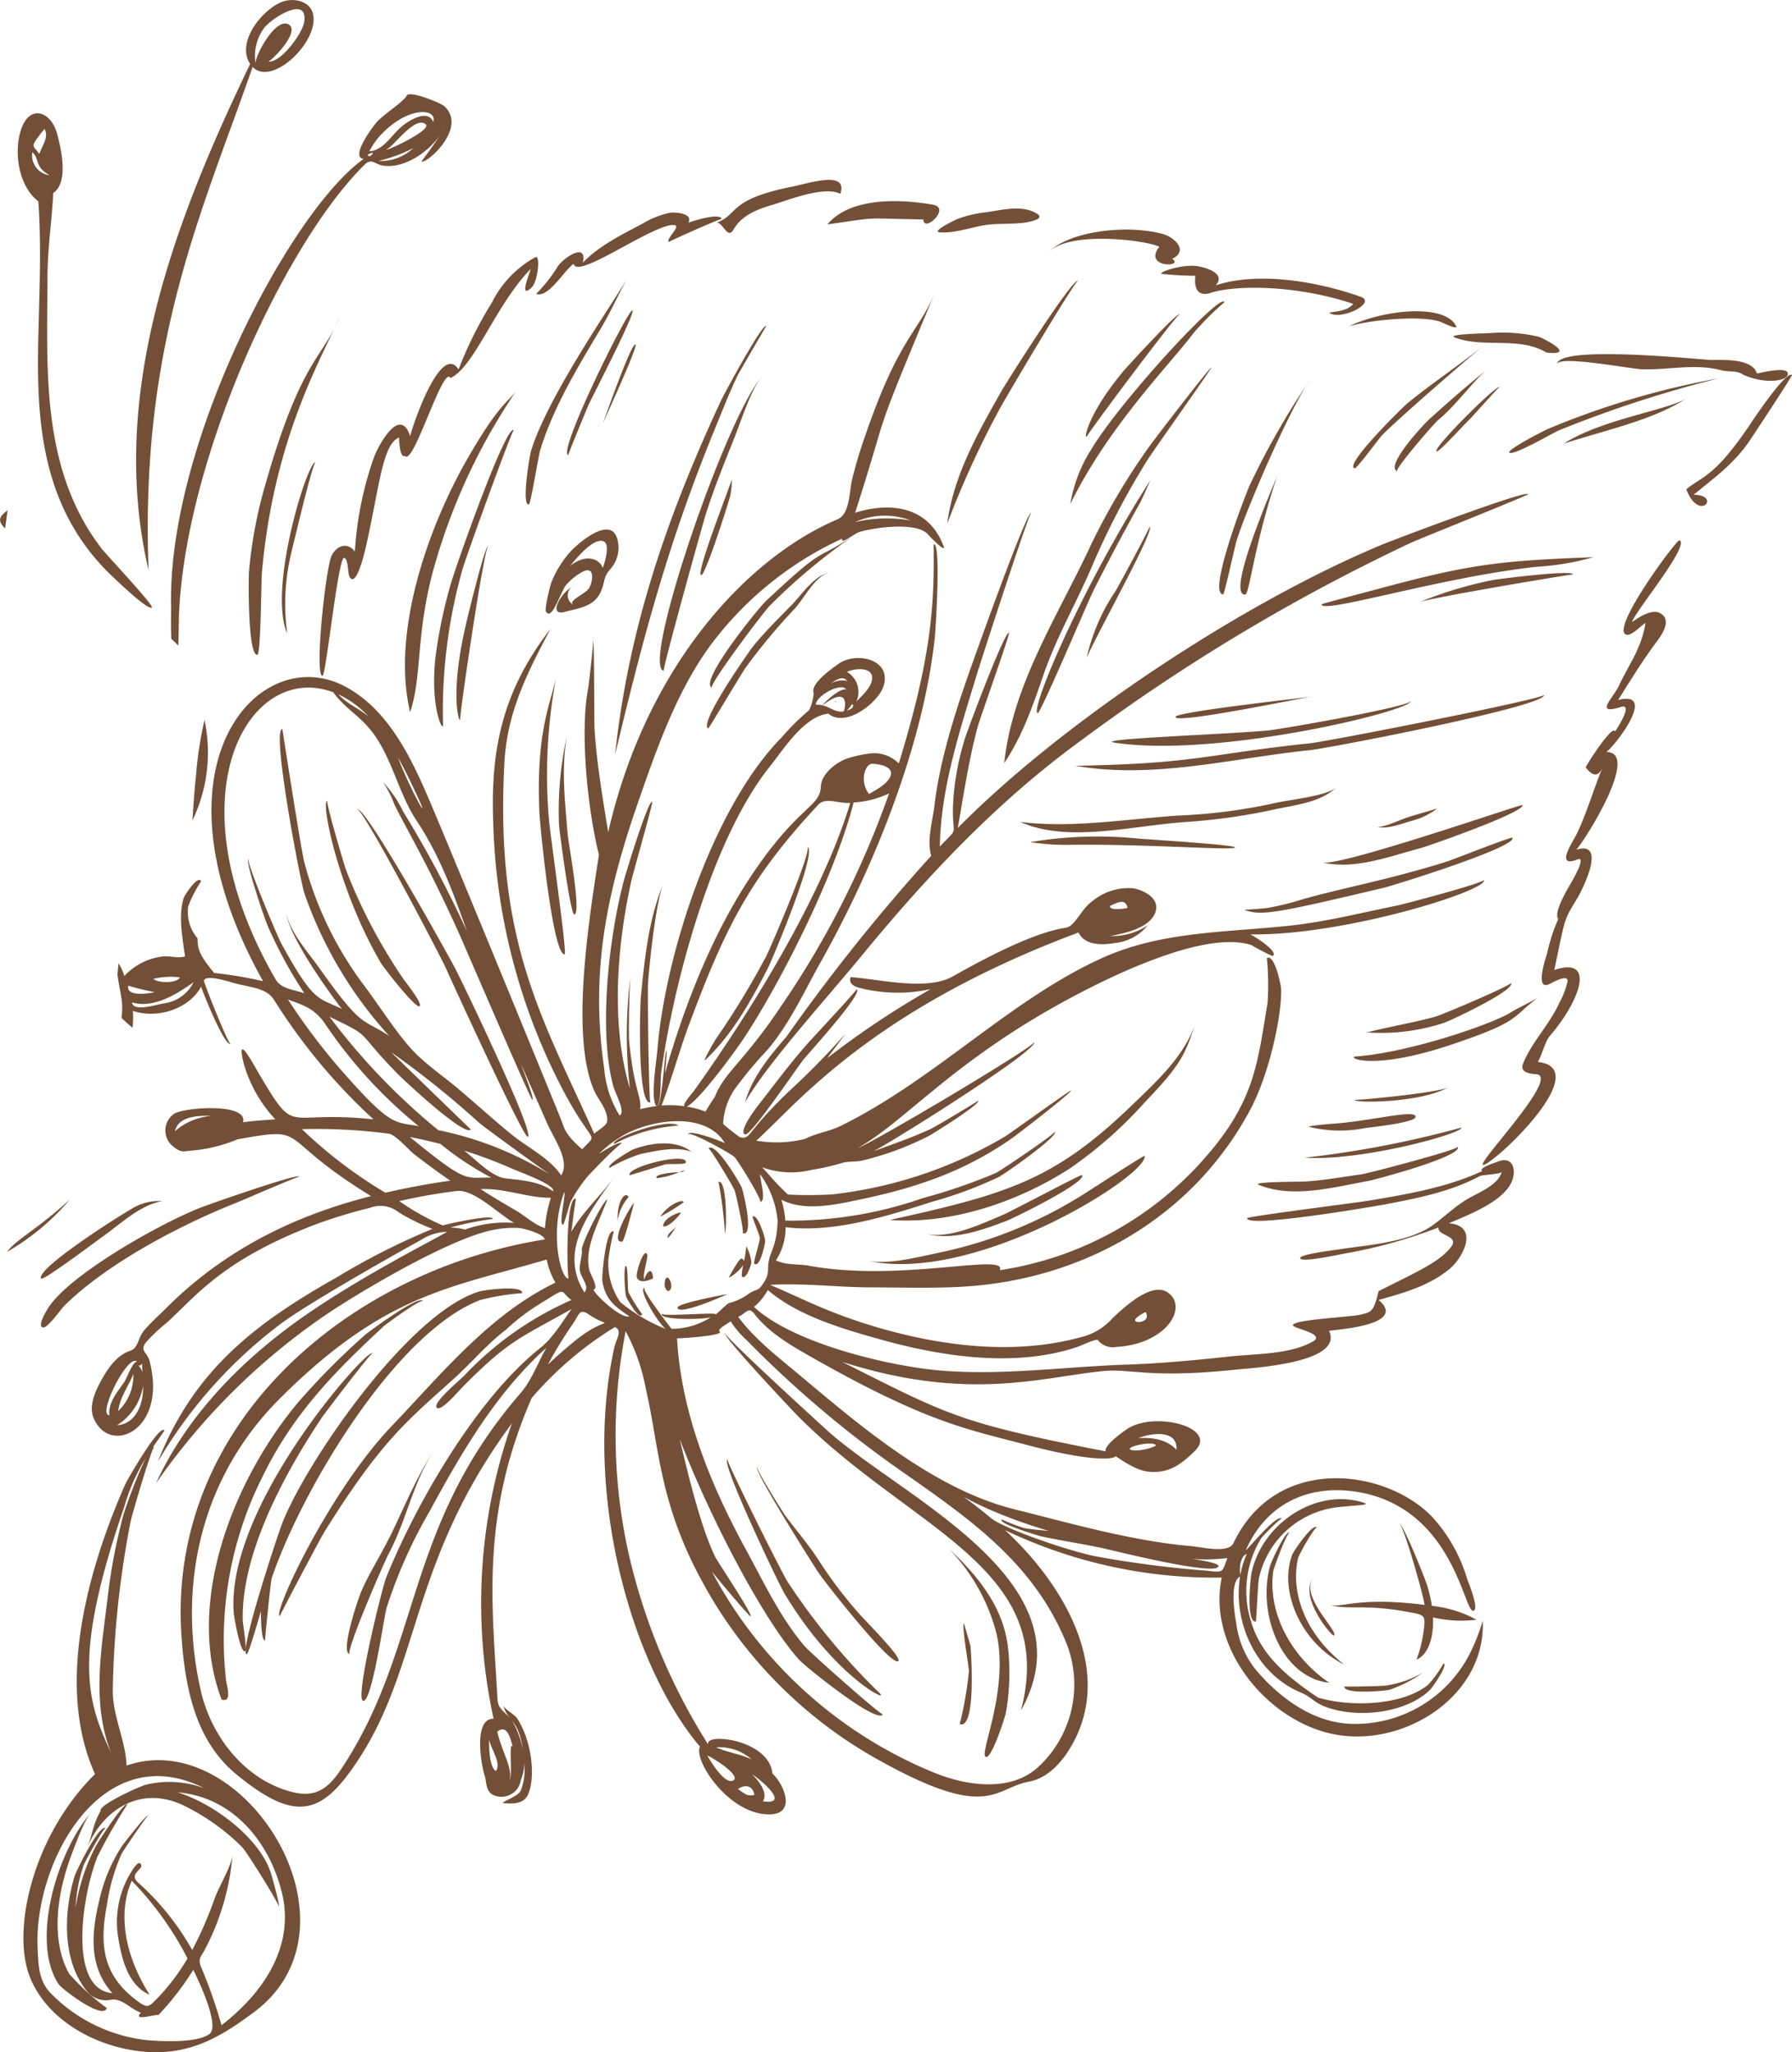 <?xml version="1.0" encoding="UTF-8"?> <svg xmlns="http://www.w3.org/2000/svg" width="204.25" height="233.844" viewBox="0 0 204.25 233.844"> <defs> <style> .cls-1 { fill: #724f36; fill-rule: evenodd; } </style> </defs> <path id="honey7.svg" class="cls-1" d="M363.906,416.219c0.483-.09,3.824-0.937,3.5.16-0.2.713-2.625,1.07-5.075-.03-0.663-.5-1.655-0.292-2.429-0.49-3.071-.816-5.955-0.031-9.1-0.125-1.217-.027-9.584-1.65-9.682-0.56,0.052-2.248,16.067-.557,17.584-0.5C359.8,414.7,363.363,414.407,363.906,416.219Zm-93.89-19.23c2.051,0.369-1.084,3.263-1.116,1.673-7.159-.111-4.682-0.331-10.94.567C260.522,396.161,266.079,396.29,270.016,396.989ZM167.109,599.052c-2.233-5.41.33-16.292,7.378-23.239-4.5-9.918-.937-23.06,3.43-32.988,0.25-.563,3.915-6.93,4.494-6.171-0.524.759-.959,1.379-1.33,1.919a0.15,0.15,0,0,1,.15-0.012c-0.224-.132-2.522,7.657-2.681,8.43a110.312,110.312,0,0,0-2.045,19.354c0.03,2.99,1.468,5.614,1.576,8.5,13.359-4.654,27.786,18.23,14.519,28.1-3.993,2.981-7.594,5.052-12.94,4.459C174.613,606.849,169.125,603.945,167.109,599.052Zm10.65-52.9a58.144,58.144,0,0,1,2.484-6.318,22.308,22.308,0,0,0-2.412,5.481c-5.948,17.289-4.273,22.169-1.471,28.172-2.242-5.508-1.213-11.522-.479-17.4A65.411,65.411,0,0,1,177.759,546.148Zm2.534,59.97c1.844,0.164,5.719.353,7.206-.665,1.3-.877-1.212-6.091-1.808-7.338a32.957,32.957,0,0,1-3.991,5.167c0.044-.22-3.082.8-1.979-0.28-1.309-.479-2.174-1.719-3.463-1.471a2.775,2.775,0,0,1-2.741-1.045c-2.768-3.454-2.642-8.912-1.332-13.119,0.174-.542,2.845-6.012,3.518-5.372-0.2-.2-2.386,3.83-2.532,4.257a17.333,17.333,0,0,0-.9,4.813,22.218,22.218,0,0,1,2.326-7.073c0.245-.479,3.236-5.079,3.577-4.737a65.052,65.052,0,0,0-3.413,5.967c-1.839,4.663-3.312,15.131,1.7,15.549-2.758-3.081-2.377-6.944-1.463-10.69a18.8,18.8,0,0,1,2.5-5.983c0.239-.354,2.864-3.723,3.022-3.559-0.056-.054-2.815,3.964-3.027,4.4a21.852,21.852,0,0,0-1.648,5.774c-0.9,4.688-.43,8.081,3.505,10.98,1.164,0.853,1.274.645,2.268-.367a24.031,24.031,0,0,0,3.41-4.512,36.688,36.688,0,0,0-6.354-8.849c-1.625,3.685-.831,8.472,2.042,13-2.438-1.072-3.168-4.016-3.564-6.4a10.824,10.824,0,0,1,1.23-7.215c0.09-.146.924-1.7,1.267-1.346,0.627,0.629-1.486,1.086-.215,2.2a30,30,0,0,1,6.135,7.659,44.777,44.777,0,0,0,2.585-5.968c0.5-1.34,1.917-3.669,2.006-4.887a28.106,28.106,0,0,1-3.09,10.673c-0.5.988-.938,1.158-0.453,2.211a56.122,56.122,0,0,1,2.286,6.534c4.663-3.587,8.377-8.909,6.9-15.036-1.393-5.8-5.586-10.974-11.9-11.5,4.121,1.283,9.382,5.209,10.65,9.261,0.11,0.37,1.074,3.729.861,3.787,0.251-.064-3.632-6.283-4.188-6.836a24.948,24.948,0,0,0-6.479-4.636c-4.723-2.382-9.187.032-11.181,4.769,0.579-1.358.738-2.876,1.561-4.222-0.277-.693,4.488-2.812,5.1-2.979a11.422,11.422,0,0,1,6.707.385c-11.648-5.88-19.42,8.362-18.989,18.192,0.08,1.815.084,3.5,1.278,4.945A18.089,18.089,0,0,0,180.293,606.118Zm-8.619-20.75c-1.5,4.117-2.28,9.372-.125,13.209a26.9,26.9,0,0,0,4.272,3.888c-0.364,1.442-5.119-2.139-5.516-2.76-3.157-4.864-.174-14.972,3.681-19.452C173.221,581.144,172.213,583.924,171.674,585.368Zm75.2-155.173c-0.428,1.545-2.888,9.173-3.312,9-0.6-.256,3.2-9.864,3.5-10.906A8.526,8.526,0,0,1,246.875,430.2Zm3.637-13.633c-1.2,1.334-2.282,4.772-3.092,6.821-1.146,2.892-2.322,5.747-3.268,8.707-0.492,1.566-5.037,17.96-4.837,17.992C236.654,449.74,246.422,421.1,250.512,416.562Zm0.465-5.733s-3.052,5.194-3.314,5.743c-0.932,1.969-1.725,4-2.553,6.016-5.337,13.041-8.171,23.787-11.342,37.033,1.554-14.682,6.12-27.531,12.091-40.37C246.214,418.511,250.576,410.423,250.977,410.829Zm-14.9,2.089c0.37,0.085-3.4,8.252-3.721,9.019C232.5,421.591,235.565,412.786,236.074,412.918Zm-0.345-3.885c0.407,0.224-4.49,9.672-4.953,10.669-0.155.336-2.421,5.794-2.352,5.817C227.123,425.232,235.29,408.794,235.729,409.033Zm-9.77,34.395c-0.389.014,0.423-3.086,0.515-3.347a11.8,11.8,0,0,1,2.212-3.587c0.791-.867,4.484-4.112,5.3-1.512a3.667,3.667,0,0,1-.8,3.557c-0.757.9-.549,1.214-0.963,2.32-0.734,1.918-2.457,2.048-4.182,2.515-2.017.554-.475-2.311,1.146-3.045a1.228,1.228,0,0,0-.144,2.26c-0.794-.427,1.21-1.188,1.719-1.865,0.455-.7.773-2.611-0.643-1.953a6.78,6.78,0,0,0-1.906,1.5C227.66,440.834,226.606,444.33,225.959,443.428Zm6.406-5.045c0.168-.537.94-2.822,0.006-3.076-1.212-.317-3.122,2.107-3.773,2.868C230.326,436.752,231.942,437.234,232.365,438.383Zm-7.239,27.658c-0.383-9.218,1.334-12.271,1.951-15.379a59.793,59.793,0,0,0-.844,16.5c0.113,1.368,2.079,15.188,1.782,15.23C226.648,482.581,225.176,467.557,225.126,466.041Zm4,11.821c-0.451.088-1.683-9.3-1.755-10.211a39.07,39.07,0,0,1,.9-10.124c-0.659,3.705-.222,7.456.084,11.181C228.417,469.622,229.946,477.687,229.123,477.862Zm3.192-67.087c-2.643,4.426-5.569,9.179-7.091,14.164-0.2.642-1.086,6.152-1.29,6.189-0.886.177,0.089-5.59,0.242-6.084,1.779-5.863,8.517-15.664,11.01-19.689C234.461,406.529,233.283,409.161,232.315,410.775ZM210.4,454.805c-2.193-9.244,2.144-21.518,7.019-29.711,3.364-5.708,4.3-5.725,5.123-6.962a68.981,68.981,0,0,0-9.614,20.906C211.035,446.366,211.767,450.7,210.4,454.805Zm8.9-19c-0.572.966-3.1,18.12-3.2,19.806-0.039.638-1.183-2.388,0.485-10.013C216.757,444.737,218.8,436.254,219.3,435.81Zm-6.024,12.862A55.519,55.519,0,0,1,215,440.318c0.395-1.524,6.252-18.234,7.225-17.666-0.176-.1-5.5,14.559-5.88,15.965a59.422,59.422,0,0,0-2.193,17.628C214.182,457.173,212.682,454.4,213.278,448.672Zm2.649-32.915a44.33,44.33,0,0,1,3.785-7.593,11.977,11.977,0,0,1,4.977-5.2c0.6-.284.26,2.78-0.411,3.429-1.613,1.554-.138-1.833-0.138-2.081-4.041,4.158-6.37,11.116-9.137,12.43-0.829-1.605-4.209,10.039-5.175,8.878-0.644.287-.662-1.87-0.69-2.108-1.877.8-2.2,5.371-3.725,12.237-0.068.329-1.13,5.121-1.919,3.623-0.216-.406-0.112-1.975-0.6-2.143-0.692-.24-2.074,13.506-2.487,13.446-0.931-.14.383-12.418,1.064-13.722,0.587-1.144,1.757-1.539,2.635-.461a39.081,39.081,0,0,1,2.222-10.839c0.511-1.318,2.937-5.793,4.081-2.286C210.677,422.152,213.905,412.61,215.927,415.757ZM193,448.265c-1.116.176-1.026-8.606-.964-9.487a51.457,51.457,0,0,1,1.911-10.063c3.709-12.95,6.093-14.168,7.829-17.664-2.124,4.62-7.008,13.461-8.273,27.913C193.428,439.879,193.38,448.2,193,448.265Zm8.776-37.214c0.314-.684.571-1.279,0.743-1.782A14.943,14.943,0,0,1,201.779,411.051Zm-2.144,15.277c-0.315-.082-2.533,9.323-2.765,10.274a24.865,24.865,0,0,0-.475,9.228C194.156,440.815,198.722,426.1,199.635,426.328ZM164.517,431.8q-0.123.971-.287,2.067C163.234,432.9,163.7,432.454,164.517,431.8Zm33.257,75.942c0-.123-6.595,2.736-7.2,2.978-6.418,2.538-14.785,6.955-19.593,11.735-0.375.372-1.946,2.643-2.465,2.461-0.645-.218.531-2.044,0.695-2.309,2.39-3.631,12.018-9.179,17-11.222C187.1,511.015,197.767,507.27,197.774,507.739Zm-29.418,11.616c-0.789-1.067,9.721-7.735,10.914-8.29a5.81,5.81,0,0,1,2.843-.542c-2.611.517-4.575,2.5-6.674,3.983C174.778,514.979,168.564,519.64,168.356,519.355Zm17.231-52.2c0.077-1,.134-2.453.413-5.152a42.236,42.236,0,0,1,.969-6.305A17.858,17.858,0,0,1,185.587,467.152ZM171.62,510.346a27.312,27.312,0,0,1-7.16,5.961C165.519,514.864,167.772,513.849,171.62,510.346Zm9.345-67.464c-0.479.33-3.926-3.009-4.4-3.448-9.423-8.841-8.7-20.8-8.46-30.51,0.109-4.018.213-8.046-.074-12.317-2.271-1.75-2.832-5.624-1.968-8.2,0.98-2.922,3.4-2.057,4.09.453,0.469,1.716,1.362,5.57-.429,6.792-0.158,3.206-.651,6.355-0.657,9.61-0.02,10.3-.832,21.813,6.175,30.91C175.687,436.763,181.257,442.685,180.965,442.882Zm-12.243-54.537c-1.815,2.271-1.292,1.78-.585,2.862C168.45,390.278,169.265,389.26,168.722,388.345Zm0.586,5.282c-1.748-.99-1.083-1.779-1.966-2.63A2.282,2.282,0,0,0,169.308,393.627Zm26.428-19.733c1.26-.517,3.256-0.206,3.6,1.378,0.7,3.143-4.709,8.313-6.884,6.009C186.7,397.807,179.6,412.7,180.59,438.625c-4.689-19.989,3.035-39.931,11.577-57.683C190.538,378.469,193.508,374.809,195.736,373.894Zm-2.954,6.978c-0.02-.967,2.309-5.249,3.757-4.438,1.365,0.767-1.657,3.9-2.294,4.244,1.449,0.142,3.947-3.287,4.1-4.6,0.366-3.077-3.952-.177-4.629.826A5.389,5.389,0,0,0,192.782,380.872Zm13.974,6.524c1.178-1.1,2.737-2.053,3.238-2.8,0.146-.733,3.887.771,4.312,1.169,2.723,2.506-2.219,6.74-2.6,6.263,0,0,1.513-1.985,2.225-3.171-1.092,1.781-3.931,4.022-6.523,3.684-1.054-.12-1.366-0.943-2.208-0.108-8.883,8.71-20.351,33.1-21.14,51.18-0.018.373-.026,2.2-0.087,3.618-0.227-.254-0.484-0.5-0.79-0.782-0.074-1.5-.019-3.186-0.029-3.651-0.423-18.653,13.677-45.2,21.952-51.03C203.45,391.577,206.4,387.72,206.756,387.4ZM214.3,388.1a3.719,3.719,0,0,1-.329.686A2.691,2.691,0,0,0,214.3,388.1Zm-1.257-.559c0.484-1.486-2.715-1.888-5.878,1.376a8.073,8.073,0,0,0-1.409,1.979c1.755-.128,2.547-2.029,4-3.071C210.537,387.263,212.4,386.116,213.045,387.544Zm-0.871.276c-1.2-1.015-3.627,2.516-4.428,2.84C207.305,391.073,212.965,388.475,212.174,387.82Zm-1.419,2.72a16.6,16.6,0,0,1-3.971,1.452A5.368,5.368,0,0,0,210.755,390.54Zm-4.568.553a0.848,0.848,0,0,0-.633.232C205.728,391.543,205.947,391.466,206.187,391.093Zm30.5,96.357c0.432-4.431.873-9.007,2.6-13.152-0.861,2.007-1.646,9.352-1.773,11.565-0.06,1.17.1,13.454,0.279,13.407C236.288,499.691,236.6,488.411,236.689,487.45Zm17.265-44.921c1.13-1.17,2.577-3.375,4.316-3.635-1.621.236-2.961,2.972-4.033,4.129a67.356,67.356,0,0,0-5.6,6.732c-0.449.619-4.186,6.922-4.246,6.908-1.182-.482,4.68-8.86,5.3-9.6C251.025,445.471,252.5,444.007,253.954,442.529Zm-3.045-.337c7.01-6.568,5.322-4.384,9.98-7.446a68.4,68.4,0,0,0-9.485,7.927c-0.734.733-7.073,9.153-6.594,9.352C243.239,451.382,250.155,442.893,250.909,442.192Zm49.028,47.961c-1.179,3.653-1.64,4.791-5.8,9.117a48.046,48.046,0,0,1-8.614,7.587c-6.225,3.976-13.745,6.322-20.452,5.815,13.862-3.035,19.014-4.7,28.014-13.464C295.787,496.589,298.746,493.837,299.937,490.153Zm-30.879,24.073c2.689,0.7,6.506-1.11,8.993-2.169,0.877-.375,8.836-4.6,8.926-4.5,0.633,0.792-7.811,4.934-8.664,5.25C275.371,513.9,272.21,515.047,269.058,514.226Zm25.058-8.855c0.541,2.118-19.385,14.744-31.65,11.919,2.352,0.543,5.845-.4,8.311-0.907a49.95,49.95,0,0,0,16.783-6.894C288.315,509.014,294.094,505.251,294.116,505.371Zm69.1-83.488c0.411-.6,4-5.966,4.689-5.494,0.092,0.06-4.428,6.912-4.881,7.571-1.763,2.578-3.957,4.128-6.329,6.077,3.223,0.026.627,3.229-.832-0.625C357.751,427.857,359.078,428.057,363.218,421.883Zm-21.844.8c-0.741.318-5.135,2.9-5.666,2.559-0.425-.274,3.857-2.473,4.358-2.694a93.218,93.218,0,0,1,19.478-5.772A135.876,135.876,0,0,0,341.374,422.681Zm-2.318-10.646c0.435,0.128,4.468,2.173.88,1.8-3.142-1.879-7.095-.481-10.427-1.707-1.065-.383,2.852-0.463,3.979-0.511A17.821,17.821,0,0,1,339.056,412.035Zm-9.379-1.11c-0.339.163-1.545-.5-1.893-0.615-2.135-.729-7.724-0.246-10.384.528C321.626,408.834,328.559,408.258,329.677,410.925Zm-33.484-10.607c1.221,0.323,3.036,1.877,1.073,2.834,1.476,0.954-3.389,1.072-1.463-1.38-1.555-.754-10.359-1.873-12.657.679C285.3,400.089,291.823,399.153,296.193,400.318Zm-19.4-1.107c-2.015.128-3.977,1.051-6,.923-1.086-.07,1.839-1.47,2.024-1.54a14.03,14.03,0,0,1,3.124-.737c1.865-.235,4.147-0.92,5.89.134,1.214,0.733-1.544,1.061-1.729,1.077C279.006,399.163,277.9,399.145,276.8,399.211Zm9.746,6.443c-0.258-.184-8.259,13.319-8.952,14.627a106.821,106.821,0,0,0-5.965,13.059c0.711-5.484,3.47-10.3,6.139-15.038C278.417,417.138,285.967,405.221,286.542,405.654Zm19.021,35.76c-2.224-.011,3.412-12.751,3.7-13.618C306.46,436.224,306.087,441.414,305.563,441.414Zm7.337-24.362c-2.294,3.348-7.088,14.381-8.3,18.246-0.176.569-1.377,6.075-1.515,6.085-1.859-.018,2.6-11.534,3.02-12.428A87.8,87.8,0,0,1,312.9,417.052Zm-25.051,19.026a76.913,76.913,0,0,1,6.742-11.449c0.561-.805,7.015-9.2,7.135-9.079,0.068,0.068-6.679,9.562-7.261,10.5a88.334,88.334,0,0,0-6.3,12.053c-1.749,4.136-4.011,8-5.5,12.26-1.267,3.677-2.412,7.055-4.534,10.243C279.03,451.8,284.164,443.917,287.849,436.078Zm6.836-2.406c0.735,0.18-5.985,12.194-7.153,14.91a22.114,22.114,0,0,1,3.266-7.547C291.168,440.414,294.785,433.7,294.685,433.672Zm0.088-5.3c0.046-.07-0.893,2.087-1.162,2.574-1.665,2.98-3.576,6.54-5.326,10.031-0.627,1.253-6.031,14.012-6.341,13.94C280.973,454.7,286.885,440.683,294.773,428.376Zm-3.174-12.3c0.525-.625,6.258-6.882,6.534-6.614-0.19-.19-9.741,12.55-10.533,13.832C287.125,424.075,287.423,421.1,291.6,416.073Zm11.607-7.966a34.6,34.6,0,0,0-3.46,3.448c-2.642,3.54-9.707,10.595-14.086,19.537A16.571,16.571,0,0,1,288,424.923C291.36,419.291,302.986,406.748,303.206,408.107Zm31.372,9.66c-0.036-.1-3.072,3.357-3.366,3.628-0.8.756-4.119,4.475-3.823,3.569C327.759,423.906,334.4,417.345,334.578,417.767Zm-16.535,9.256c-1.181-.419,5.561-7.039,6.158-7.513,2.773-2.241,5.739-4.222,8.536-6.446-1.369,1.091-9.977,8.532-11.6,10.243C320.777,423.7,318.278,427.113,318.043,427.023Zm9.612-5.571c-0.553.445-5.1,5.743-4.751,5.907-1.4-.647,3.166-5.49,3.659-5.925,2.14-1.92,4.29-3.831,6.546-5.611C331.653,416.982,329.555,419.9,327.655,421.452Zm-22.218,55.861c0.1,0.036,2.272-.128,2.831-0.218a29.828,29.828,0,0,0,3.656-.9c4.481-1.305,10.141-2.3,16.669-4.37,0.725-.22,7.348-2.862,7.446-2.7,0.621,1.008-13.385,5.39-14.657,5.694C308.966,477.761,307.362,478.056,305.437,477.313Zm30.441,8.34c0.619,0.785-6.876,4.31-7.629,4.56a22.884,22.884,0,0,1-8.793,1.084c3.108-.765,5.526-1.147,7.76-1.778C328.05,489.294,336.057,485.881,335.878,485.653Zm6.039-61.461c4.489-2.834,11.9-3.777,14.066-5.2C352.208,421.439,347.671,422.392,341.917,424.192Zm3.359,12.957a29.687,29.687,0,0,1-6.466,1.094c-11.022,1.2-24.629,5.471-24.507,4.268,0-.05,5.981-1.621,6.53-1.769C331.478,437.86,334.81,437.557,345.276,437.149Zm-2.315,1.967c-0.006-.064-15.939,2.592-17.468,3.145a44.747,44.747,0,0,1,8.458-2.532C334.79,439.6,342.867,438.559,342.961,439.116Zm-56.707,21.805c13.879-.258,14.765-1.3,26.662-2.559,2.244-.239,26.867-5.084,26.747-5.528,0.353,1.286-24.533,6.084-26.735,6.307C304.1,460.048,295.178,462.466,286.254,460.921Zm39.139,9.432c-3.478.933-7.35,2.42-11,1.584,2.092,0.481,22.731-6.691,22.792-6.539C337.5,466.187,326.461,470.073,325.393,470.353Zm-1.5-3.489c1.189-.4,2.4-0.7,3.593-1.09a8.038,8.038,0,0,1-2.9,1.414c-1.255.347-2.711,0.986-4.014,0.685C321.211,468.02,323.117,467.126,323.9,466.864ZM297.63,455.353c-0.006-.585,14.387-2.137,15.521-2.327C311.856,453.23,297.624,456.189,297.63,455.353Zm26.822-1.842c0.466,1.067-21.983,6.553-33.712,4.777-2.8-.428,12.852-0.949,17.492-1.4C309.59,456.76,324.72,454.13,324.452,453.511Zm8.6,52.756c-2.651,1.518,8.682-9.895,5.727-10.2-0.692-.062-1.944-0.164-1.523-1.214,0.98-2.454,3.055-4.5,4.146-6.954a9.051,9.051,0,0,0,.915-2.391c0.108-.988-1.875.212-2.17,0.332-1.567.621-.256-3.206-0.146-3.573a19.907,19.907,0,0,1,1.262-3.882c-0.6-.779,1.206-3.659,1.6-4.366,0.1-.174,1.641-2.848.6-2.433-2.651,1.045-.511-2.029-0.084-2.918,1.194-2.492,1.93-5.176,2.991-7.685-0.232.558-.769,1.706-1.981,0.11,0.22-.487,3.085-4.946,3.35-4.076,0.146-.2,2.142-3.239.7-2.808-3.173.971-.923-0.962-0.234-2.47,1.048-2.265,2.581-4.24,3-7.1-0.488.292-1.546,1.46-2.138,1.344-2.079-.413,5.715-10.9,6.014-10.764,1.244,0.575-5.166,8.236-5.4,9.318,0.775-.539,2.264-1.568,3.248-0.984,1.278,0.75.188,2.37-.383,3.137-1.611,2.149-3.048,4.478-4.456,6.729,4.43-1.109-.079,4.906-1.335,5.933,3.913-.008-2.44,10.053-3.434,11.126,3.488-1.059.777,4.369,0.188,5.4-1.68,2.863-1.326,1.839-2.7,8.312,4.769-1.607,2.957,3.473-.457,7.455-0.6.689-.853,2-1.414,3.022C345.165,495.353,335.271,505.013,333.049,506.267Zm2.783-17.235c0.87-.547,2.691-1.384,3.214-1.767-3.27,2.4-1.868,2.718-10.146,5.488-8.977,2.976-11.815,1.369-10.718,1.29C324.351,493.586,333.769,490.331,335.832,489.032Zm-17.805,9.946c-0.009.11,9.6-.787,10.706-1.432C325.657,499.327,318.033,499.388,318.027,498.978Zm6.959,1.971c-0.122.647-5.079,1.152-5.786,1.26a14.778,14.778,0,0,1-6.326-.144c-0.374-.109,2.4-0.341,2.735-0.365C319.92,501.411,325.166,499.98,324.986,500.949Zm4.825,3.375c0.615,1.08-9.417,3.765-10.3,3.923-3.887.7-8.56,1.991-12.37,0.429-0.934-.377,4.507-0.344,5.294-0.388,2.113-.123,4.207-0.523,6.3-0.8C319.639,507.364,329.994,504.632,329.811,504.324Zm-17.44,1.25a115.783,115.783,0,0,0,17.831-3.425C330.574,502.745,318.986,505.994,312.371,505.574Zm-18.856-36.349c0.967,0.07,10.9.715,10.91,0.978,0.017,0.414-9.285-.363-18.594-0.287a25.5,25.5,0,0,1-4.741-.3A46.041,46.041,0,0,1,293.515,469.225Zm4.478-2.639a62.5,62.5,0,0,0,10.722-1.366c1.765-.437,6.191-0.822,7.269-1.875-1.85,1.809-4.813,2.035-7.209,2.579a68.374,68.374,0,0,1-10.033,1.4c-6.522.487-13.342,2.382-18.788,0C285.965,468.035,291.843,467.005,297.993,466.586ZM261.3,486.372c0.779,0.461-5.544,7.36-6.087,8.047-0.67.844-6.026,8.759-6.635,8.509-0.781-.327,1.171-2.9,1.4-3.189,1.956-2.511,3.839-5.067,5.959-7.427C256.351,491.858,261.4,486.432,261.3,486.372Zm8.864-20.94c0.725-6,2.867-12.141,4.9-17.8,0.5-1.394,5.616-15.674,6.135-15.556-0.238-.056-5.752,16.92-6.233,18.529-1.92,6.327-4.078,12.85-4.192,19.52,2.487-2.618,1.227-.7,1.553-5.5a30.193,30.193,0,0,1,1.3-6.776c0.332-1.084,4.533-12.274,5.027-12.079,0.164,0.07-3.3,9.732-3.559,10.691-1.016,3.787-1.6,7.687-2.27,11.543,12.045-12.21,32.436-25.6,48.062-32.167,1.431-.609,16.785-6.409,16.943-5.866,0.026,0.126-12.21,5.007-13.39,5.548a219.823,219.823,0,0,0-37.475,22.446c-9.48,6.876-17.484,15.348-24.9,24.355-4.438,5.41-10.867,12.422-13.489,16.936,0.8-2.827,2.82-5.289,4.723-7.472a215.761,215.761,0,0,1,16.5-20.614C269.272,469.418,269.954,467.205,270.168,465.432Zm48.569-57.963c1.929,0.686-2.346,2.8-3.583,1.808,0.9-.14,2.13-0.214,2.736-0.993-5.619-1.93-12.686-2.31-16.186-1.278-0.415.164-2.086,0.633-1.8-1.927a37.032,37.032,0,0,1-3.8-.212c-0.54-.087,1.586-0.952,3.556-0.926,0.884,0.014,3.941.745,2.555,2.23C307.184,404.546,313.96,405.776,318.737,407.469Zm7.129,156.763A14.358,14.358,0,0,1,322,566.211c-0.543.128-5.182,0.549-5.117-.383-0.009.048,4.243-.028,4.694-0.1A11.578,11.578,0,0,0,325.866,564.232Zm-19.079-5.793c-1.16.021-.581-5.117-0.463-5.64,1.333-5.831,7.617-9.61,12.8-7.9,1.066,0.354-2.422.282-4.1,0.689a10.4,10.4,0,0,0-7.866,7.885C307.033,553.933,306.851,558.446,306.787,558.439Zm1.627-6.332c0.082-.353,1.821-4.232,2.262-3.79-0.26-.262-1.841,3.992-1.9,4.42-0.61,4.538,1.863,9.561,6.385,12.671C309.7,564.812,306.938,557.514,308.414,552.107Zm2.525-1.286c0.128-.365,2.43-3.758,2.831-3.081-0.171-.3-2.066,3.062-2.15,3.457-0.864,3.594.536,8.43,5.254,12.144C311.824,560.81,309.416,554.857,310.939,550.821Zm4.762,9.2c-0.194.2-4.482-4.867-2.039-6.9C311.259,555.125,316.248,559.455,315.7,560.024Zm7.4-12.782c0.411-.179,3,6.349,3.206,7.027a15.785,15.785,0,0,1,.555,2.38,13.526,13.526,0,0,1,5.085,1.578,13.9,13.9,0,0,1-4.957-.268c0.092,2.123-.451,4.2-1.875,4.811a14.944,14.944,0,0,0,.821-3.331c0.239-1.779.056-1.749-1.653-2.071-5.189-1-7.069-.17-9.191-0.885,1.534,0.524,3.021-.932,10.934.05C325.968,555.676,323.532,547.055,323.1,547.242ZM243.83,554.13c-5.085-9.218-4.99-15.4-6.574-22.281a22.491,22.491,0,0,0-2.289-6.5,61.878,61.878,0,0,0,.311,25.206,69.656,69.656,0,0,0,9.107,21.908c-0.57-1.418,6.923-.654,7.311,3.288,1.274,1.158,2.777,4.565-.256,4.653-4.637.129-8.79-6.156-8-7.719-7.75-9.091-13.442-28.956-9.756-45.515,0.19-.876.976-1.931,0.049-2.29a40.06,40.06,0,0,0-9.478,8.08c-5.928,13.623-4.444,23.881-3.893,34.394,0.078,1.245,1.224,1.522,1.833,2.665a10.92,10.92,0,0,1,1.072,3.088c-0.491-3.646-1.783-3.266-2.254-5.157,0.132,0.5,1.284,1.03,1.619,1.559,1.738,2.777,1.985,6.6,1.294,8.427-0.256.678-.721,1.433-2.955,1.176,0.06-.248,1.723-0.751,2.03-1.4a6.264,6.264,0,0,0,.412-3.02c0-.091-0.013-0.167-0.018-0.254a4.479,4.479,0,0,1-.37,2.019,2.233,2.233,0,0,1-2.835,1.856c-1.255-.338-1.028-1.564-1.3-2.357-0.375-1.084-1.324-6.5,1.024-6.449A61.8,61.8,0,0,1,222,535.847c-11.716,15.829-10.343,27.687-17.7,38.628-3.987,5.967-6.952,6.918-13.683,1.382-4.686-3.82-5.849-9.855-6.263-15.591-1.779-24.273,18.967-41.83,41.38-45.371-0.013-.621-2.413-1.292-3.024-1.316a11.68,11.68,0,0,0-2.959.252c-4.84,1-14.494,6.684-18.588,9.4a74.89,74.89,0,0,0-19.729,19.448c3.359-7.313,9.12-13.393,15.669-18.182,6.7-4.889,15.873-9.5,17.51-10.471a5.724,5.724,0,0,0-3.031.959c-0.593.3-12.056,6.7-15.767,9.4a53.475,53.475,0,0,0-14.168,15.837c4.14-10.521,11.208-15.83,20.4-21.016a79.317,79.317,0,0,1,10.906-5.518,22.256,22.256,0,0,1-3.887-1.913,3.3,3.3,0,0,0-3.272-.474,54.1,54.1,0,0,0-6.742,2.095c-10.277,4.045-13.113,8.028-16.453,11.04a18.136,18.136,0,0,0-2.318,2.2c-0.727.939,0.147,1.1,0.421,2.1,2.1,7.968-4.655,10.907-6.406,6.417-0.515-1.292.209-2.916,0.818-4.048,0.732-1.372,1.795-3.008,3.364-3.519,0.984-.324.866-1.45,1.6-2.323,0.747-.883,1.643-1.674,2.465-2.494,6.564-6.571,14.432-10.539,23.406-12.816-11.207-6.863-6.763-7.984-15.236-6.467a17.1,17.1,0,0,1-5.119,1.274c-1.066.073-1.284,0.352-2.392-.628a2.314,2.314,0,0,1,.284-3.549c1.05-.739,8.47-1.315,7.873.956,1.214-.177,2.45-0.234,3.673-0.337a15.49,15.49,0,0,1-3.613-6.419c-0.9-3.665,1.14.176,1.767,1.248,4.378,7.357,2.69,4.052,13.04,5.177a66.117,66.117,0,0,1-11.357-13.651c-0.8-1.28-2.717-1.422-4.137-1.773-0.806-.19-3.547-1.172-3.845-0.38,0.176,0.684,2.815,7.32,3.053,7.188-0.665.382-3.17-5.871-3.362-6.51-1.377,2.574-5.027,3.7-7.774,2.765a11.937,11.937,0,0,1-.041,1.93c-0.523-.453-0.941-0.823-1.26-1.126,0.247-1.86-.1-2.406-0.464-4.943,0.062-.6.1-1.006,0.136-1.276a6.6,6.6,0,0,1,.661,1.439,7.091,7.091,0,0,1,4.237-2.211c0.928-.143,1.834.256,2.676-0.026-0.379-2.524-.738-4.811-0.153-6.658,0.08-.258,1.633-2.7,1.98-1.893a14.326,14.326,0,0,0-1.463,2.832,4.584,4.584,0,0,0,1.056,3.656c0.036,1.181.086,1.766,1.894,3.955a46.871,46.871,0,0,1,5.574.934c-13.671-24.447-.513-38.779,9.311-33.6,4.837,2.546,7.464,7.9,9.524,12.7,3.105,7.264,15.054,36.431,15.2,36.842,0.289,0.8.411,1.558,2.34,3.214,1.873-2.051,1.323-.162-2.089-6.557a69.657,69.657,0,0,1-8.055-30.855c-0.286-7.977.982-14.731,6.52-21.863-2.516,4.8-4.936,9.305-5.246,15.316-1.064,20.156,4.175,28.711,10.243,42.181,1.224-1,1.851-1.024,1.282-2.55-0.308-.843-0.9-1.492-1.27-2.317-2.717-6.1-.7-19.022.527-26.915-1.26-4.95-2.2-13.926-1.236-18.919,0.086-.481.677-5.632,0.563-5.594,0.158-.048.112,9.457,0.176,10.339,0.273,3.875.918,7.771,1.553,11.6,4.264-18.671,15.616-31.173,26.136-35.653,1.433-.6,1.316-3.143,1.689-4.647q0.529-2.13,1.236-4.208c4.069-12.021,6.187-12.21,8.181-16.98-7.574,18.187-4.811,11.71-9.1,25.09,4.142-1.3,8.44-.663,10.091,3.841,0.3,0.82-1.7-1.251-1.805-1.388-1.234-1.422-6-.807-7.805-0.256-0.63.193-2.109,1.5-1.965,0.755a39.062,39.062,0,0,0-15.1,12.28c-3.817,5.267-6.089,11.813-8.2,17.894-3.617,10.437-5.4,19.384-3.817,30.179a11.915,11.915,0,0,0,1.755,5.372c0.744-.355-0.5-2.508-0.735-3.4-1.695-6.331-.463-17.051,1.228-23.386,0.223-.835,2.751-9.135,3.22-8.947,0.134,0.05-2.184,8.156-2.376,8.993-2.538,11.617-1.454,19.488-.16,23.654a52.692,52.692,0,0,1,.1-13.013c-0.207,1.4-.247,6.993-0.191,7.582,0.517,5.552,1.5,6.592,1.245,7.8,0.623-.146,1.248-0.27,1.877-0.354-0.739-.659.018-5.375,0.1-6.377,0.882-10.963,6.38-27.723,14.144-35.611a27.919,27.919,0,0,1,3.15-3.119,5.634,5.634,0,0,0,.527-1.938c-0.453-1.066,2.112-2.831,2.831-3.349,2.006-1.424,6.157-.523,5.1,2.607-0.619,1.833-4.285,4.723-6.259,3.073-2.763.294-5.045,3.979-6.642,5.98-6.576,8.169-10.991,24.594-12.423,34.963-0.1.763,0.03,3.2-.431,3.759,0.545-.06.82-6.317,1.054-6.265,0.076,0.022-.176,2.331-0.188,2.558,2.32-8.12,5.7-16.662,10.569-23.594,4.821-6.89,7.1-6.827,7.193-9.061,0.048-1.45,1.681-2.742,2.924-3.2a13.428,13.428,0,0,1,2.518-.581,3.956,3.956,0,0,1,3.448,1.116c3.93-12.758,4.031-18.573,3.974-24.974,0.881-.262.21,9.844,0.14,10.541-1.3,12.276-6.919,26.219-13.016,37.067-1.9,3.389-3.51,6.968-6.031,9.961a46.836,46.836,0,0,0-3.831,4.6,7.726,7.726,0,0,0-1.26,3.878,22.224,22.224,0,0,0,1.909,1.516c1.353,0.287.512-.434,5.925-5.534,5.641-5.223,8.085-8.929,4.038-3.479a99.127,99.127,0,0,1,11.789-7.859,17.475,17.475,0,0,1-7.73-.052c-0.367-.094-1.731-0.279-1.4-1.32,3.3,0.239,8.662,1.6,11.636-.074,3.719-2.093,9.214-5.007,12.879-5.546,1.058-.148,1.756-2.091,2.922-2.932a6.515,6.515,0,0,1,4.692-1.577c1.4,0.219,3.359,1.272,2.5,3-0.792,1.573-3.338,2.134-5.031,2.449a7.229,7.229,0,0,0,4.266-1.22,5.481,5.481,0,0,1-3.727,2.014c-1.4.248-3.427,0.32-4.162-1.195-23.891,8.923-32.3,19.795-36.725,23.713a13.234,13.234,0,0,0,5.59-.207c1.483-.737,2.645-0.78,4.156-1.528,10.692-5.3,19.241-14.348,29.632-19.051,6.973-3.173,14.562-2.91,21.924-3.764,3.975-.468,7.817-1.444,11.728-2.233,0.859-.176,10.1-2.62,9.9-2.934,0.686,1.152-15.932,6.4-26.643,6.217,0.325,0.1,3.4,2.021,2.547,2.471a26.446,26.446,0,0,1-2.407-1.253c-5.29-1.718-15.9,3.49-20.792,6.121-13.288,7.154-18.635,13.979-24.076,17.008,1.943-.717,20.361-11.667,20.115-12.084,0.527,0.908-16.558,11.613-18.332,12.448,2.2-.789,4.411-1.556,6.542-2.539,0.515-.236,5.438-3.183,5.4-3.221,0.357,0.335-5.171,3.788-5.692,4.058a34.246,34.246,0,0,1-7.356,2.728c-1,.252-1.645.072-2.42,0.3a26.794,26.794,0,0,1-3.515.8,9.768,9.768,0,0,1-5.648-.3c0.722,0.707,1.288,1.55,2.955,3.111a47.406,47.406,0,0,0,5.03-.016,49.436,49.436,0,0,0,19.726-6.608c0.705-.435,7.431-5.308,7.5-5.226,0.175,0.157-6.245,5.12-6.878,5.547-3.932,2.686-8.7,5.127-17.155,6.865-2.782.585-6.32,1.4-8.977,0.025a10.51,10.51,0,0,1,.459,2.385,46,46,0,0,0,15.645-2.558,64.31,64.31,0,0,0,8.339-2.866c0.665-.33,6.9-4.557,6.726-4.721,0.5,0.485-5.73,4.839-6.373,5.17a47.366,47.366,0,0,1-7.7,2.85c-5.089,1.636-11.168,3.543-16.61,2.874a6.836,6.836,0,0,1-1.094,3.772c1.054,0.57,2.547.4,3.7,0.606,10.484,1.941,22.725-1.514,21.808.519a38.746,38.746,0,0,0,23.352-12.764c5.748-6.534,6.012-10.823,7.174-17.712a32.244,32.244,0,0,0-.084-5.095c0.889-.477,1.6,3.062,1.622,3.5,0.115,2.809-1.281,9.629-3.552,13.848-6.624,12.337-19.133,19.3-32.686,20.1-3.527.206-7.091,0.086-10.622,0.078-3.672-.01-7.509-0.5-11.386-0.282,3.965,1.672,6.731,3.259,12.613,4.955,7.321,2.085,15.371,3.03,22.754,1.021a7,7,0,0,0,3.636-2.147c1.234-1.16,4.509-4.314,6.382-2.918,2.3,1.7-.28,5.842-5.9,6.157a2.209,2.209,0,0,1-2.136-.781c-0.106-.2-1.915.642-2.266,0.765-7,2.377-15.3,1.179-22.431-.813-4.29-1.194-9.477-2.691-12.914-5.657a6.381,6.381,0,0,1-1.567,1.925c4.32,4.087,15.319,6.781,21.413,7.267,7.021,0.558,14-.441,20.961-0.685,3.969-.129,7.918-0.5,11.86-0.93,2.9-.316,6.86-0.212,9.469-1.71,1.411-.8-1.749-1.4-2.184-1.737-0.97-.715,6.483-1.034,7.616-1.318,1.19-.308,1.481-0.242,2.05-2.677,4.511-2.271,6.91-3.317,8.231-5,1.082-1.351-1.569-1.278-1.4-2.265a55.943,55.943,0,0,1-10.479,2.94c-0.649.1-4.963,1.088-5.282,0.6-0.272-.453,3.8-0.939,4.3-1.021,3.266-.5,8-0.8,10.744-2.726,1.411-1,2.607-2.213,4.118-3.085,1.162-.673,3.464-1.568,3.8-3.05-0.122.31-2.2,0.317-2.546,0.517-3.266,1.761-7.1,2.506-10.724,3.2-1.194.221-15.869,2.74-15.741,1.571,0.022-.195,12.585-1.779,13.809-1.985,4.383-.735,8.927-1.493,12.991-3.381-0.542-.345,1.546-0.974,1.707-1.052,1.65-.713,2.185.711,1.731,2.045-0.838,2.462-5.094,4.014-7.251,4.959,3.5,0.275,1.672,3.908.029,5.248-2.316,1.889-5.207,2.7-8.034,3.483,3.266,2.772-4.224,3.333-5.654,3.521,1.773,3.7-9,4.244-10.656,4.426-9.848,1.033-11.927-.16-15.166.167-6.987.707-15.377,3.51-29.668-1.056,12.136,6.108,13.376,6.96,30.039,10.2-0.255-.665,2.11-2.348,2.628-2.664,3.223-1.887,10.238-.021,7.519,2.632-1.413,1.376-2.762,2.461-4.88,2.375-0.867-.027-1.867-0.244-4.123-1.79-0.313.4-3.087,0.6-10.409-1.362-6.441-1.7-11.151-2.466-24.351-9.979-2.253-1.275-4.807-2.768-6.384-4.829-0.733-.949-0.907-0.144-1.889.277,1.771,2.439,4.55,4.606,6.847,6.519,7.286,6.117,15.516,13.131,24.625,15.416,6.55,1.636,13.386,3.609,20.124,4.2,1.315,0.11,4.284.875,4.855-.346,4.911-10.252,17.449-8.433,22.664-2.969a18.1,18.1,0,0,1,3.905,6.842c0.185,0.575,1.322,3.287.9,3.756-1.107,1.233-1.941-11.152-12.772-13.353-5.826-1.166-10.885,1.069-13.292,6.539,0.14,0.016,3.639-4.3,4.1-3.559-0.111-.176-2.185,1.962-2.351,2.207a11.471,11.471,0,0,0-1.2,9.311c1.026,3.6,3.5,6.028,7.694,8.837,3.7,1.1,9.607.915,12.541-1.464a12.937,12.937,0,0,0,1.755-2.434c0.567,0.145-1.314,2.8-1.535,3.009-2.671,2.61-8.109,3.327-11.871,1.955-1.349-.5-1.687-1.164-2.872-1.653-5-2.069-7.77-7.9-6.91-13.213-1.18.625-.673,4.05-0.435,5.342a10.554,10.554,0,0,0,2.138,5.175c2.821,3.381,6.84,6.333,11.423,6.277a14.642,14.642,0,0,0,13.062-8.017,21.585,21.585,0,0,0,1.468-3.748c0.363,8.46-8.641,14.265-16.456,13.033-7.928-1.25-15-9.894-13.288-17.941a55.334,55.334,0,0,1-24.705-5.406c6.49,5.968,12.525,15.79,7.646,24.451-1.076,1.895-2.663,3.773-4.909,4.206-3.979.758-4.576,4.391-16.406-2.063A51.046,51.046,0,0,1,243.83,554.13Zm1.448,18.634c1.335,0.6,2.707.737,4.052,1.38A5.542,5.542,0,0,0,245.278,572.764Zm4.086,3.067c0.639,0.617,1.91,2.083,1.246,3.082C253.832,579.382,250.354,576.434,249.364,575.831Zm0.276,2.357c-0.132-.765-0.7-1.4-1.875-0.685C248.718,578.237,248.926,578.314,249.64,578.188Zm-2.47-1.626c1.182-.5-2.535-2.782-2.893-2.854C244.593,574.26,246.2,576.97,247.17,576.562Zm-25.419-.054c0.349-.529-0.144-4.737.349-3.776-0.313-1.278-.737-2.6-1.773-1.736C220.942,573.443,222.07,575.082,221.751,576.508ZM219.4,571.9c-0.012,1.376.12,3.211,0.783,3.563C220.806,574.565,219.734,573.2,219.4,571.9ZM176.132,534.92c-0.2-1.37.95-2.728,1.673-3.75,0.276-.39,1.018-2.5,1.488-2.335C178.272,527.763,174.665,534.97,176.132,534.92Zm1-.475a5.586,5.586,0,0,0,1.723-4.208C178.3,531.6,177.284,532.959,177.132,534.445Zm2.294-5.217a2.345,2.345,0,0,1,.465.8C179.771,528.19,180.027,529.445,179.426,529.228Zm-2.447,6.843c2.115-.147,3.044-2.328,2.99-4.524A6.519,6.519,0,0,1,176.979,536.071Zm6.617-33.52a7.186,7.186,0,0,1,4.179-1.736C186.061,500.756,184,500.881,183.6,502.551Zm-2.317-15.846a25.191,25.191,0,0,1-3-.737C177.957,487.3,180.748,486.859,181.279,486.705Zm-0.134-1.5c0.487,0.457,2.595.553,3.036-.172A8.114,8.114,0,0,0,181.145,485.2Zm-2.449,2.68c0.169,1.114,2.687.255,3.675,0.1a4.4,4.4,0,0,0,3.344-2.4C183.79,486.943,181.169,488.607,178.7,487.882Zm88.773-54.913a8.2,8.2,0,0,0-6.356.182A15.6,15.6,0,0,1,267.469,432.969Zm-9.176,18.623a2.459,2.459,0,0,1,1.909-.338C259.738,450.584,258.944,451.119,258.293,451.592Zm2.967,2.007c0.647-.675,1.823-1.691,1.8-2.732-0.018-1.292-2.156-1.038-2.873-.647A2.629,2.629,0,0,1,261.26,453.6Zm-0.473.27a4.554,4.554,0,0,1-.609.753C260.661,454.476,261.1,454.23,260.787,453.869Zm-0.978.849c0.217-.364.709-3.1-2.374-0.7-0.105-.072,1.947-2.039,2.68-1.8-0.581-.881-3.56.793-3.456,1.742C258.026,453.873,258.679,454.93,259.809,454.718Zm32.365,22.4c-0.24-1.108-1.072-.659-1.982-0.251C289.968,477.479,291.962,477.185,292.174,477.115Zm2.064,46.046a4.1,4.1,0,0,0-1.052.665C292.407,524.591,295.013,524.471,294.238,523.161Zm-0.83,14.373c0.52-.036,2.9-0.241,4.339,1.321C297.9,536.426,294.685,537,293.408,537.534Zm2.006,0.841c-0.158-.561-3.1.024-2.991,0.4C292.751,539.108,294.488,538.885,295.414,538.375Zm9.622,14.729a10.452,10.452,0,0,1,.723-2.386C305.052,550.937,304.863,552.357,305.036,553.1ZM229.173,526.46c3.993-3.231,4.422-1.109,1.491-3.087-0.992-.665-1.064.208-1.661,1.062a47.418,47.418,0,0,0-2.894,4.712Q227.6,527.732,229.173,526.46Zm-33.513,6.451c-9.119,9.036-11.838,21.354-9.123,33.378,1.176,5.213,5.021,10.2,10.417,11.566,2.988,0.766,4.38-.719,5.869-3.034,8.861-13.654,6.989-27.2,20.149-42.4,1.3-1.492,1.971-3.459,2.963-5.189-5.766,5.185-9.7,11.975-13.36,18.721A55.377,55.377,0,0,0,207.71,556.9c-0.311,1.116-1.635,10.628-2.647,10.574-1.028-.052,2.142-12.9,2.623-14.089,3.3-8.162,10.131-20.214,17.532-26.113,1.567-1.268,2.4-2.836,3.594-4.457-6.02,3.392-7.151,3.565-12.4,8.855-0.338.323-2.708,3.159-3.021,2.3-0.22-.635,2.689-3.07,3.162-3.543a37.48,37.48,0,0,1,12.24-8.638c-1.384-.962-0.427-1.549-3.107.136A24.776,24.776,0,0,0,221.3,525.2c-2.047,1.54-3.717,3.548-5.763,5.422-5.289,4.8-8.3,6.986-14.883,17.555-0.507.811-5.154,9.616-5.106,9.63-0.863-.224,5.6-14.157,12.742-21.638,5.6-5.854,11.194-12.778,18.678-16.353a8.63,8.63,0,0,1-1-2.638C215.012,520.412,207.633,521.022,195.66,532.911Zm13.316-36.889c-5.034-5.138-2.645-4.042-7.76-6.508a73.805,73.805,0,0,0,12.394,12.923,38.713,38.713,0,0,1,12.75,5.067c-2.188-1.53-7.493-5.379-8.113-5.926a105.383,105.383,0,0,0-9.982-8.008c0.785,0.8,9.052,8.787,9.052,8.787C216.622,503.238,209.657,496.713,208.976,496.022Zm1.4,7.2c6.611,5.406,6.214,4.577,9.267,4.619a35.167,35.167,0,0,1-5.781-3.832C212.7,503.707,211.545,503.44,210.377,503.22Zm11.757,3.653a52.386,52.386,0,0,0-5.56-2.1c1.258,0.96,3.12,2.981,4.707,3.157,1.831,0.212,3.888.334,5.427,1.48C227,508.676,222.988,507.252,222.134,506.873Zm3.637,6.714a14.648,14.648,0,0,1,.677-3.447c-2.715.018-5.238-1.113-8-.987,1.353,0.9,2.766,1.71,4.166,2.535C223.587,512.275,224.757,513.345,225.771,513.587Zm-11.658-.292c0.485-.155,5.7-1.328,5.721-0.746a37.505,37.505,0,0,0-4.875.988,7.081,7.081,0,0,1,1.695.224,13.7,13.7,0,0,1,5.59-.761c-1.713-.973-4.564-3.854-6.506-3.635a63.317,63.317,0,0,0-6.578,1.158A28.762,28.762,0,0,0,214.113,513.295Zm-16.041-10.974a51.729,51.729,0,0,0,9.514,7.244c2.438-.569,4.9-1.019,7.389-1.37q-2.107-1.465-4.124-3.03c-0.669-.523-2.1-2.225-2.9-2.331A63.938,63.938,0,0,0,198.072,502.321Zm4.9-6.239c5.306,6,5.7,5.39,8.405,5.9a53.473,53.473,0,0,1-10.743-11.772c-1.14-1.607-2.31-1.991-4.152-2.658A71.21,71.21,0,0,0,202.969,496.082Zm-0.739-43.308c0.971,1.105,2.376,1.61,3.476,2.568A11.47,11.47,0,0,0,202.23,452.774Zm8.335,10.206c-0.485-1.023-1-2.037-1.553-3.024C210.388,463.69,213.526,469.13,210.565,462.98Zm15.5,38.784c-5.813-13.163-1.278-2.985-1.733-2.78-0.164.076-7.872-17.918-8.572-19.442-3.444-7.575-5.6-11.09-7.141-14.19a12.235,12.235,0,0,0-1.295-2.558,13.1,13.1,0,0,1,2.287,3.347,126.471,126.471,0,0,1,7.292,13.694c-1.589-4.437-3.118-8.689-5.743-12.625-2.218-3.342-2.907-7.733-5.558-10.725-1.281-1.442-2.809-2.341-3.959-3.944-9.712-3.649-18.673,11.881-6.56,32.737,0.631,1.07,2.106,1.158,3.255,1.557a51.279,51.279,0,0,1-4.2-7.743c-0.271-.613-2.655-7.533-2.154-7.607-0.421.068,3.3,8.886,3.711,9.644,3.725,6.791,4.163,6.153,6.92,7.488-1.642-2.106-6.014-8.253-6.319-10.907,0.381,2.169,2.608,4.624,3.735,6.228,4.981,7.053,4.9,5.71,7.982,7.756a46.859,46.859,0,0,1-9.677-16.29c-0.5-1.548-3.758-18.66-2.5-18.673,0,0,2.146,13.846,2.5,15.17a40.664,40.664,0,0,0,6.717,13.916c1.731,2.288,3.227,4.7,5.075,6.9,1.639,1.955,3.843,3.389,5.789,5.031,2.045,1.729,4.017,3.533,6.091,5.218,1.743,1.42,4.374,2.71,5.612,4.637C228.652,505.912,226.839,503.5,226.069,501.764Zm30.871-36.428c-7.954,8.507-10.677,14.212-14.713,24.98-1.146,3.076-1.992,6.251-3.166,9.313a11.4,11.4,0,0,1,2.623.084c-0.277-.236.9-1.508,1.018-1.68,6.628-9.263,14.681-22.308,17.868-32.888C259.258,465.25,257.769,464.47,256.94,465.336Zm6.125-4.643c-0.81-.018-1.471,2.011-0.354,3.441,0.809-.493,2-1.066,2.408-1.971C265.664,461,263.812,460.7,263.065,460.693Zm-10.2,27.353a103.635,103.635,0,0,0,12.13-23.988,10.62,10.62,0,0,1-4.041,1.035c-2.3,8.913-8.8,21.321-12.6,27-0.968,1.437-4.992,6.958-6.416,7.661a9.552,9.552,0,0,1,2.128.573c0.335-.575.687-1.135,1.066-1.675C246.245,495.781,248.415,494.739,252.86,488.046Zm-3.833,33.006c0.958-.6.958-0.2,1.549-1.048,0.878-1.259.491-1.564,0.705-2.671,0.231-1.236.9-1.715,1.006-4.573a10.781,10.781,0,0,0-1.981-5.284c-0.133.2,0.791,3.065-.022,3.149,0.376-.03-2.537-4.761-2.92-5.134s-5.314-3.134-5.3-2.533c-0.005-.753,3.924.8,4.212,0.959-2.224-3.7-8.433-2.658-11.487-.945a13.182,13.182,0,0,0-2.873,2.174c0.884-.576,2.516-1.543,2.615-1.175-0.064-.264-3.641,3.409-3.919,3.764a16.735,16.735,0,0,0-1.93,2.874c-0.134.278-.721,2.568-0.837,2.593-0.579.117,0.316-3.338,0.124-3.725-1.756,4.765-.361,9.951.484,9.871-0.186-.782-0.326-9.372.854-9.1-0.048-.012-0.5,3.433-0.525,3.756,1.353-2.386,3.5-4.244,4.935-6.3-2.789,3.988-6.474,8.4-3.452,13.227,0.641-.781-0.415-1.6-0.525-2.542-0.072-.609.329-1.919,0.226-2.269-0.134-.617,2.569-5.927,2.906-5.748-1.377,3.441-2.573,5.608-2.046,8.025,0.084,0.408,1.162,2.125.445,2.209,0.461,0.847,3.228,3.355,4.123,3.045-1.48-1.014-2.722-1.759-3.087-4.026-0.08-.511.413-6.117,1.3-5.632a22.974,22.974,0,0,0-.619,3.283,7.778,7.778,0,0,0,1.363,4.75,18.977,18.977,0,0,0,5.235,3.077c-0.717-.335-3.35-4.605-2.443-4.729-0.556.082,3.052,4.7,3.052,4.7a8.288,8.288,0,0,0,4.5-1.333c-0.613.278-6.061,0.394-5.592-.417-0.248.433,6.574-.218,6.089,0.124,0.365-.212,1.333-1.274,1.569-1.31A6.429,6.429,0,0,0,249.027,521.052Zm39.392,29.923a120.8,120.8,0,0,0,12.794,1.662c1.877,0.193,1.715.279,2.334-1.44a20.717,20.717,0,0,1-4,.092c0.344,0.073,3.022.421,2.979,0.822-0.146,1.205-11.99-1.779-13.172-2.039-2.37-.511-4.765-0.852-7.135-1.377-0.224-.055-4.945-1.471-4.376-1.894a22.832,22.832,0,0,0,2.517.969c0.945,0.174,1.9.237,2.851,0.339-10.2-3.027-12.286-6.194-6.574-1.442C277.953,547.748,284.925,550.242,288.419,550.975Zm-6.171,23.784a12.79,12.79,0,0,0,2.811-14.2c-3.767-8.953-10.982-13.886-18.65-19.26a124.807,124.807,0,0,1-17.644-14.925,10.811,10.811,0,0,1-1.83-2.152c-0.753.525-1.587,0.916-1.216,1.206,0.213,0.427-4.478.757-4.9,0.721,0.481,8.508,3.8,16.654,7.844,24.061,2.048,3.753,3.882,7.685,6.659,10.982,0.709,0.833,8.842,8.017,8.962,7.811-0.657,1.16-8.832-5.42-9.559-6.229-4.027-4.485-10.02-15.875-13.6-25.133,1.038,4.426,2.522,10.378,4.07,13.458,0.317,0.629,4.306,6.557,4,6.734-0.114.068-4.041-4.619-4.405-5.1a50.128,50.128,0,0,0,25.145,22.839C273.791,577.19,279.077,577.984,282.248,574.759Zm-25.356-21.976c-0.543-.825-7.516-11.814-6.941-11.981-0.261.074,2.949,5.226,3.284,5.666,1.31,1.741,2.743,3.4,3.9,5.242a50.143,50.143,0,0,0,4.558,5.955c0.479,0.554,4.677,4.768,4.372,5.233C265.416,563.872,257.5,553.725,256.892,552.783Zm-10.606-27.235c-0.331.2,11.655,11.117,11.946,11.371,8.841,7.728,29.918,17.126,21.788,31.649,4.268-16.313-12.352-20.453-25.332-33.46C254,534.419,245.89,525.8,246.286,525.548Zm32.3,36.253a26.263,26.263,0,0,1-.29,7.06c-0.084.438-1.7,5.506-2.329,4.963-0.643-.515,2.719-7.743,1.251-14.087a21.693,21.693,0,0,0-5.36-9.551C275.241,553.328,278.2,557.037,278.585,561.8Zm-5.037-3.141c-0.042,0,.695,2.373.72,2.61,0.086,0.749.659,9.5-1.227,8.842a41.645,41.645,0,0,0,1.05-6.035C274.085,563.575,273.22,558.676,273.548,558.66Zm-20.117-4.745a75.535,75.535,0,0,0,10.481,12.675c1.2,1.184-5.069-1.789-10.815-11.3-0.72-1.2-7.336-15.108-6.53-15.332C246.349,540.017,252.708,552.771,253.431,553.915Zm-5.237-36.839a0.416,0.416,0,0,1,.259.283,10.88,10.88,0,0,0,.252-1.689,4.805,4.805,0,0,1,.591,1.849c-0.008.186-.611,2.1-1.1,1.566a5.363,5.363,0,0,1,.18-1.329c-0.367.748-1.8,1.7-1.617,1.385C246.911,518.891,247.942,516.95,248.194,517.076Zm2.669-1.993c-0.01.263-.562,3.1-1.246,2.576-0.145-.106.659-2.524,0.639-2.926-0.008-.325-0.9-2.412-0.828-2.454C250.021,511.941,250.887,514.7,250.863,515.083Zm-2.569-.911c0.234,0.086-.749-4.477-0.924-4.909-0.19-.447-2.827-4.9-2.969-4.733,0.737-.9,3.626,3.982,3.811,4.491C248.332,509.353,249.692,514.668,248.294,514.172Zm-11.645-9.015a18.182,18.182,0,0,0-3.513,1.572c-0.437-.316,2.335-1.951,2.591-2.053,1.406-.595,4.689-1.385,6.712.2C240.6,504.27,238.492,504.792,236.649,505.157Zm4.344-3.247a18.527,18.527,0,0,0-7.36,2.115C233.17,503.421,239.686,501,240.993,501.91Zm-5.7,8.156a5.215,5.215,0,0,0-1.25,2.7C233.99,510.208,235.052,509.391,235.288,510.066Zm-0.713,5.067c-1.541.213,0.962-4.093,1.346-4.426C235.921,510.707,234.825,515.1,234.575,515.133Zm0.731,5.829a19.974,19.974,0,0,0,1.537,2.449c-0.323.789-1.743-1.8-1.815-1.967-0.165-.422-0.329-3.553-0.05-3.527S235.148,520.607,235.306,520.962Zm0.92-1.8c-0.12-.467.749-3.2,1.148-2.64,0.252,0.363-.545,2.266-0.287,2.956,0.043-.38.85-1.914,0.992-0.156C236.7,520,236.312,519.468,236.226,519.157Zm-0.81-11.583c-0.436-.967,6.751-2.714,6.39-1.434-0.06.243-2.028,0.1-2.33,0.189Zm5.971-.362a2.768,2.768,0,0,0-.33,0C241.686,507,242.022,506.893,241.387,507.212Zm-2.887.7c-0.356-.466,1.718-0.667,2.557-0.7A9.01,9.01,0,0,1,238.5,507.911Zm3.082,2.728a23.644,23.644,0,0,1-2.7,1.658C239.921,510.817,241.474,510.28,241.582,510.639Zm-0.373,1.17c0.244-.061-1.3,1.79-1.989,1.572C239.3,512.544,240.51,511.981,241.209,511.809Zm-1.285,8.92c-0.284.183-.531-0.46-0.528-0.625C239.456,518.032,240.682,520.263,239.924,520.729Zm-0.178-6.148c0.094-.536.777-0.82,1.043-1.251C240.55,513.712,239.658,515.11,239.746,514.581Zm1.05-1.258-0.007.007C240.86,513.218,240.882,513.182,240.8,513.323Zm5.488,0.953a47.854,47.854,0,0,0-.743-5.958C246.525,508.039,246.5,513.673,246.284,514.276Zm0.239,6.852c0.084-.02-5.532,2.512-5.655,1.534C240.816,522.187,245.956,521.224,246.523,521.128Zm4.376-38.349c0.533-1.012,5.434-12.45,4.754-12.626,1.277,0.334-3.939,12.748-4.52,13.889-1.911,3.7-4.023,7.485-7.089,10.384-0.428.4,1.03-2.154,1.229-2.434A91.441,91.441,0,0,0,250.9,482.779Zm-36.4,1.252c-0.737-1.615-9.584-18.5-10.151-18.164,0.878-.511,10.408,16.641,11.263,18.294,0.836,1.624,9.037,18.669,8.195,19.031C223.342,503.385,215.246,485.705,214.5,484.031Zm-3,4.25c-0.293.557-4.106-4.327-4.483-4.97-4.8-8.234-6.857-18.4-6.057-18.41-0.236.008,1.916,7.355,2.18,8.016a61.355,61.355,0,0,0,6.386,12.139C209.815,485.511,211.735,487.824,211.5,488.281Zm6.824,33.528c-9.529,3.681-20.2,21.385-23.711,31.677-0.145.66-.8,7.1-0.75,7.093-0.48.078-.482-3-0.471-3.335-0.146.446-1.422,4.961-1.629,4.911-0.905-.232,3.561-13.668,4.062-14.958,2.771-7.052,14.492-24.081,22.517-26.4,0.5-.144,4.893-0.759,4.825.205A27.378,27.378,0,0,0,218.321,521.809Zm-11.056,3.074c-5.346,4.958-10.176,9.806-13.667,16.967a41.276,41.276,0,0,0-4.178,23.337c0.066,0.5.717,2.556-.519,2.119-4.138-10.9,1.193-24.886,8.786-33.934a84.084,84.084,0,0,1,7.524-7.579c0.407-.367,6.5-4.837,6.65-3.844C211.791,521.5,207.574,524.593,207.265,524.883Zm-1.172,2.978c-0.132-.126-5.36,6.718-5.813,7.393-4.21,6.311-9.154,15.417-8.968,23.039,0.008,0.419.525,3.385,0.256,3.51-0.527.256-1.252-3.928-1.282-4.355C189.357,545.277,205.5,527.283,206.093,527.861Zm1.945,21c1.7-3.477,3.228-7.273,5.226-10.165-2.511,3.635-3.24,8.132-5.31,11.98-0.5.933-5.051,11.376-4.436,11.466-1.154-.168.992-6.429,1.278-7.086C205.728,552.908,207.012,550.961,208.038,548.86ZM258.9,453.523a0.969,0.969,0,0,1-.054.31S258.873,453.216,258.9,453.523Zm-18.738-54.214c-2.743.351-10.745,6.195-11.126,4.418-1.034.659-2.845,3.926-4.274,3.423a17.662,17.662,0,0,0,2.362-2.958c0.487-1.01,3.538-3.107,2.954-.6,1.915-1.971,4.41-3.169,6.8-4.446a10.009,10.009,0,0,1,3.142-1.244c0.543-.087,2.665.024,2.1,1.137,0.41-.186,3.652-1.188,3.79-0.432-0.014-.118-6.072,2.572-6.026,2.627C239.5,400.8,241.74,399.1,240.157,399.309Zm11.411-2.274c-1.627.475-3.42,1.2-4.3,2.764-0.715,1.276-1.274-1.009-2-.737,2.72-1.022,1.249-2.643,8.653-4.132,1.891-.376,6.433-1.917,5.514.816C257.563,394.794,253.473,396.482,251.568,397.035Z" transform="translate(-163.656 -373.656)"></path> </svg> 